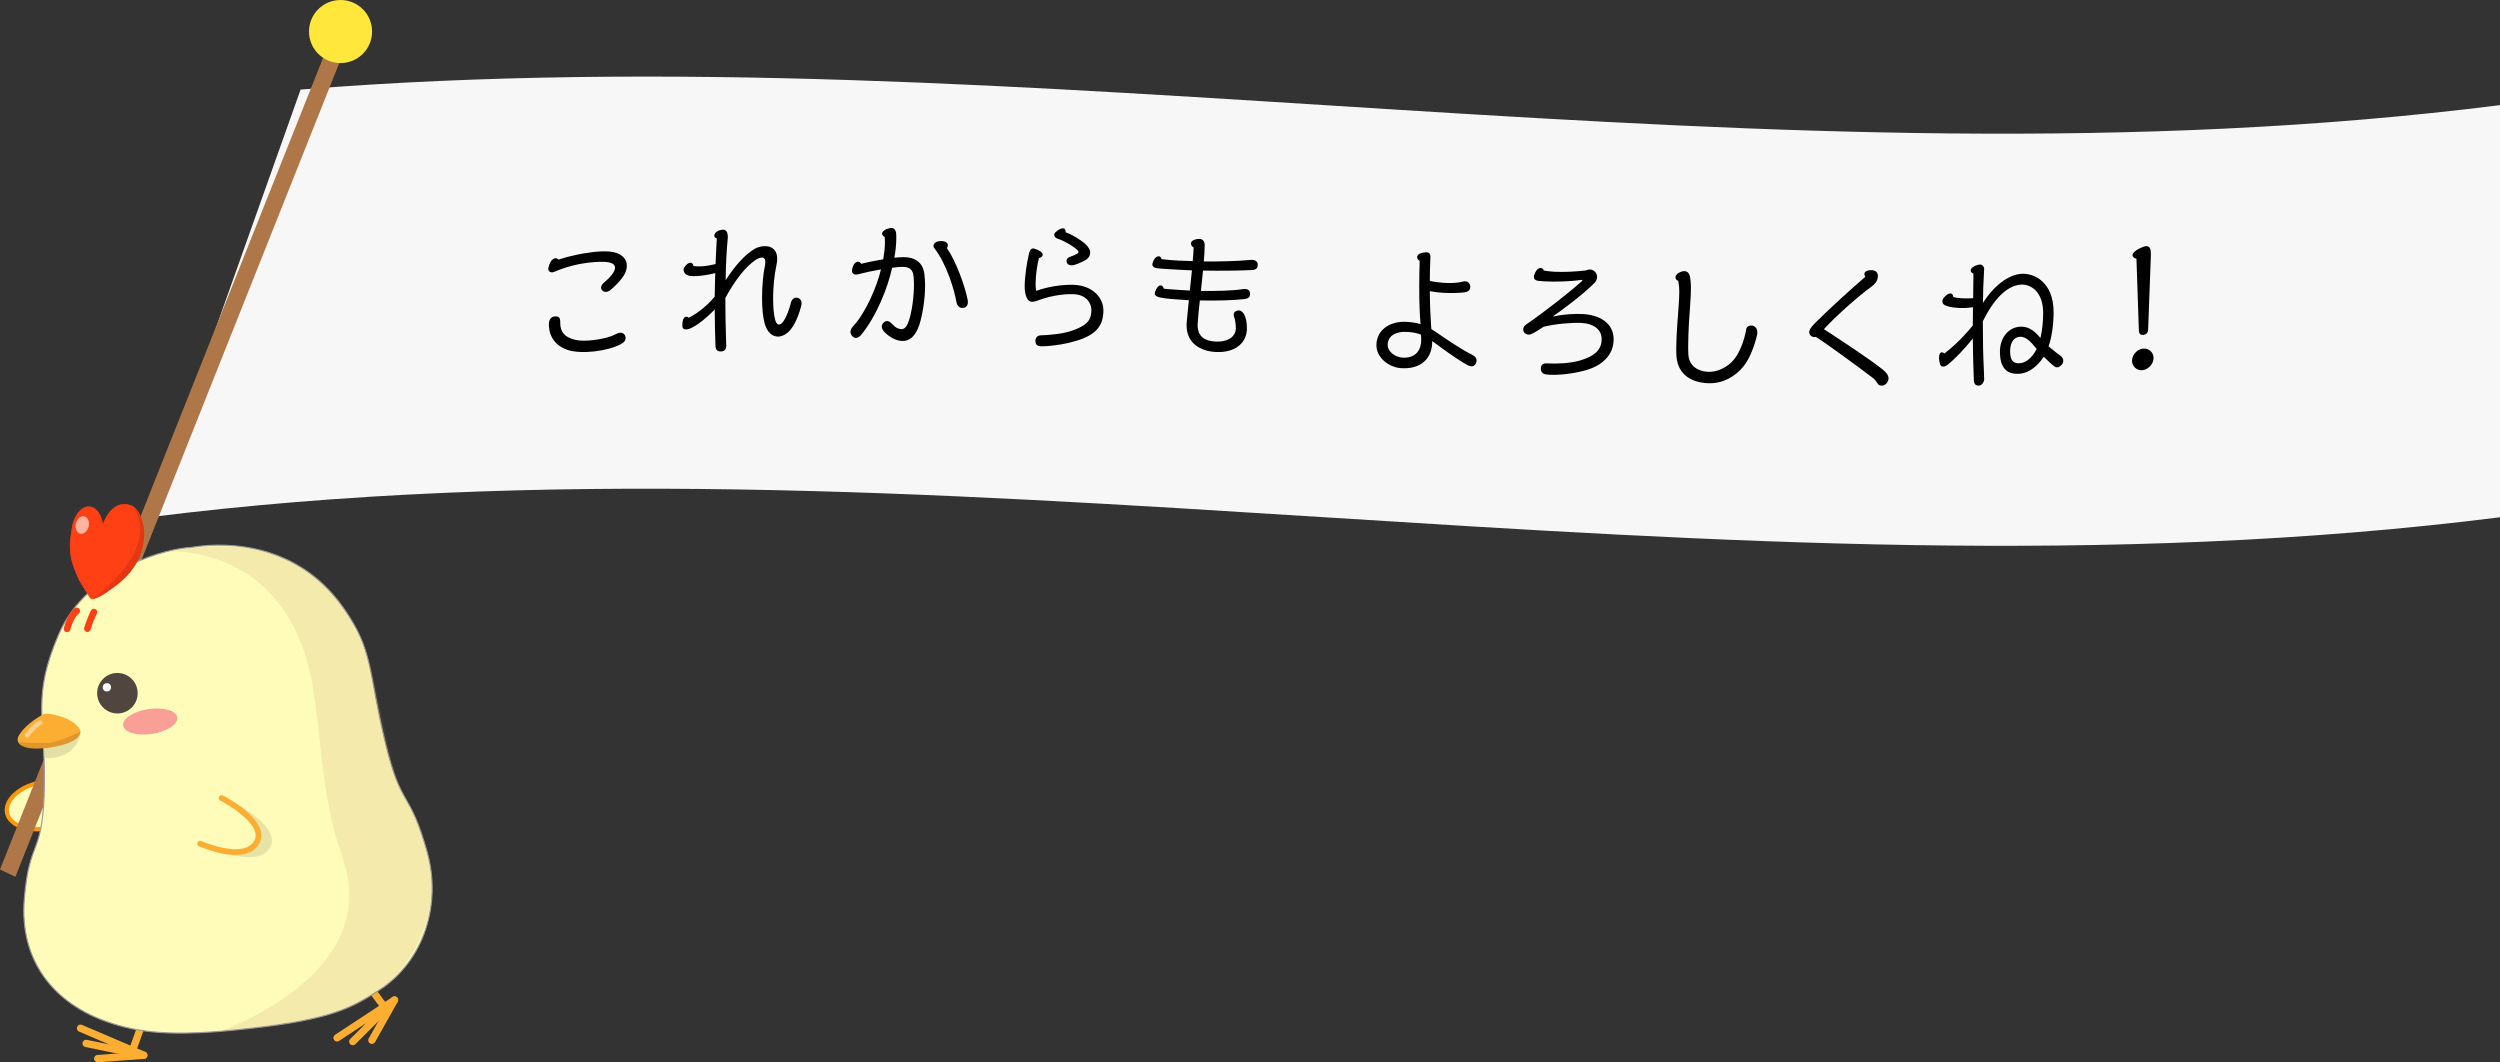 <?xml version="1.0" encoding="UTF-8"?><svg xmlns="http://www.w3.org/2000/svg" viewBox="0 0 594.48 252.6"><rect x="0" y="0" width="594.48" height="252.6" fill="#333333" stroke="none"/><defs><style>.cls-1{fill:#e0962e;}.cls-2,.cls-3{fill:#fff;}.cls-4{fill:#f99f95;}.cls-5{isolation:isolate;}.cls-6{fill:#ffe73b;}.cls-7{fill:#fcae33;}.cls-8{opacity:.11;}.cls-9{fill:#a67c52;mix-blend-mode:multiply;opacity:.14;}.cls-10{fill:#e33712;}.cls-11{stroke:#999;stroke-width:.28px;}.cls-11,.cls-12,.cls-13{stroke-miterlimit:10;}.cls-11,.cls-13,.cls-14{fill:#fffcb9;}.cls-15{opacity:.1;}.cls-12{fill:#51463f;stroke:#51463f;stroke-width:.57px;}.cls-16{fill:#f7f7f7;}.cls-17{fill:#ff4014;stroke-width:.17px;}.cls-17,.cls-18,.cls-14,.cls-19{stroke-linecap:round;stroke-linejoin:round;}.cls-17,.cls-19{stroke:#ff4014;}.cls-20{opacity:.42;}.cls-3{opacity:.6;}.cls-18{stroke-width:1.74px;}.cls-18,.cls-14{stroke:#fcae33;}.cls-18,.cls-19{fill:none;}.cls-13{stroke:#fe9807;}.cls-14{stroke-width:1.37px;}.cls-19{stroke-width:1.59px;}.cls-21{fill:#af7748;}</style></defs><g class="cls-5"><g id="_イヤー_2"><g id="_イヤー_1-2"><g><g><path class="cls-16" d="M594.48,123c-186.33,23.52-372.67-23.52-559,0,12-34.18,24-68.07,36-101.7,174.33-14.05,348.67,25.71,523,3.7V123Z"/><g><path d="M140.98,59.94c1.51-.17,2.85-.21,3.86-.13,2.81,.21,4.22,1.63,4.22,3.4,0,.9-.36,1.91-1.12,2.89-.83,1.09-1.98,2.22-2.7,2.8-.4,.33-.76,.47-1.08,.51-.61,.06-1.23-.37-1.23-1.02,0-.36,.22-.78,.65-1.15,.97-.79,1.84-1.74,2.2-2.32,.29-.46,.47-.88,.47-1.27,0-.69-.58-1.2-2.06-1.34-.9-.08-2.34-.07-4.04,.12-2.42,.27-5.37,.92-8.33,2.21-.14,.05-.29,.11-.4,.12-.65,.09-1.05-.37-1.05-.76v-.14c.32-1.56,.97-2.37,1.62-2.45,.29-.04,.58,.07,.83,.32,2.42-.82,5.52-1.49,8.15-1.78Zm6.74,21.86c-1.66,.89-4.04,1.5-6.38,1.76-2.38,.27-4.69,.18-6.24-.31-3.06-.98-4.58-3.27-4.58-6.15,0-1.26,.65-1.75,1.26-1.83,.97-.13,1.44,.17,1.44,1.22v.29c0,2.16,1.05,3.44,3.64,4.05,.97,.24,2.6,.23,4.29,.04,1.91-.22,3.89-.68,5.23-1.39,.4-.22,.72-.33,1.05-.36,.79-.08,1.33,.52,1.33,1.27,0,.47-.25,1-1.05,1.4Z"/><path d="M169.86,56.03c0-.58,.72-1.31,1.98-1.41,.76-.08,1.23,.51,1.23,1.77,0,.18-.04,.4-.04,.58-.29,3-.43,6.3-.47,9.65,2.09-3.21,4.4-6,6.96-7.48,.69-.39,1.44-.57,2.16-.6,.65-.03,1.23,.06,1.69,.29,.9,.47,1.44,1.32,1.44,2.69,0,.47-.04,.94-.18,1.52-.5,2.36-.79,5.26-.79,7.92,0,1.98,.14,3.82,.5,5.14,.22,.75,.54,1.1,.94,1.08,.29,0,.61-.24,.94-.68,.87-1.22,1.44-2.9,1.87-4.57,.18-.73,.72-1.14,1.15-1.15,.76-.02,1.37,.5,1.37,1.26,0,.22-.03,.4-.07,.61-.36,1.56-1.19,3.89-2.27,5.37-.94,1.29-2.09,1.97-3.17,2.02-1.41,.05-2.67-.98-3.28-3.16-.43-1.61-.61-3.76-.61-6,0-2.78,.25-5.67,.72-7.89,.04-.26,.07-.47,.07-.69,0-.72-.32-1.07-.87-1.05-.43,.02-.97,.22-1.62,.68-2.13,1.46-4.69,4.58-7.03,8.93,0,3.79,.07,6.56,.18,10.23,0,.36,.04,.9,.04,1.12,0,.93-.54,1.33-1.15,1.36-.9,.05-1.37-.32-1.41-1.25-.11-2.91-.18-5.83-.18-8.72-2.09,2.14-4.29,3.87-5.88,4.53-.29,.13-.58,.18-.83,.2-.5,.04-.87-.15-.94-.51-.04-.25-.04-.47-.04-.68,0-1.12,.4-1.79,.87-1.83,.22-.01,.4,.04,.61,.25,1.51-.72,4-2.36,6.2-5.02,.04-1.88,.07-3.75,.14-5.6-1.48,.37-3.03,.62-4.22,.7-.83,.06-1.51,.03-1.95-.05-.87-.2-1.37-.8-1.37-1.42,0-.22,.07-.44,.22-.67,.51-.69,.97-1.01,1.37-1.03,.36-.03,.65,.24,.79,.81,.61,.06,1.26,.09,1.98,.05,1.05-.07,2.16-.28,3.25-.53,.07-2.1,.18-4.12,.29-6.11-.4-.12-.61-.36-.61-.69Z"/><path d="M209.74,55.63c0-.54,.65-1.19,2.09-1.41h.18c.61,0,1.01,.51,1.08,1.3,.04,.36,.04,.76,.04,1.15,0,1.48-.18,3.13-.47,4.61,.83-.07,1.59-.14,2.2-.14,2.63,.01,4.54,1.15,4.94,3.93,.11,.87,.18,1.84,.18,2.81,0,3.53-.72,7.49-1.44,9.58-.97,2.7-2.38,3.62-3.89,3.62-.69,0-1.41-.18-2.09-.51-.83-.36-1.95-1.23-2.38-1.77-.32-.39-.5-.79-.5-1.15,0-.62,.58-1.3,1.23-1.3,.36,0,.72,.18,1.04,.51,.5,.51,.94,.94,1.41,1.16,.36,.14,.69,.26,.97,.26,.65,0,1.23-.46,1.7-1.76,.76-2.05,1.3-5.8,1.3-8.83,0-.75-.04-1.48-.11-2.09-.18-1.52-.97-2.14-2.63-2.14-.58,0-1.44,.06-2.45,.21-1.05,4.83-3.79,11.68-7.46,16.07-.32,.36-.76,.62-1.15,.62-.69,0-1.3-.78-1.3-1.43,0-.51,.29-.98,.72-1.45,2.78-2.95,5.59-9.27,6.53-13.42-1.91,.33-3.93,.77-5.37,1.15-.22,.04-.4,.08-.54,.08-.61,0-.97-.31-.97-.96,0-.11,0-.22,.04-.32,.18-1.12,.83-1.78,1.37-1.78,.29,0,.58,.17,.76,.5,1.3-.33,3.28-.74,5.26-1.07,.22-1.33,.4-2.81,.4-4.04,0-.47-.04-.9-.07-1.3-.4-.14-.58-.4-.58-.68Zm20.37,15.71c.04,.21,.04,.4,.04,.54,0,.83-.5,1.36-1.33,1.34-.65-.01-1.23-.42-1.41-1.51-.47-2.72-2.31-8.95-5.19-12.63-.18-.22-.25-.4-.25-.62,0-.58,.68-1,1.12-1.07,.29-.07,.58-.06,.79-.06,.97,.02,1.51,.42,1.51,1,0,.22-.07,.43-.22,.68,2.16,3.06,4.29,9.02,4.94,12.32Z"/><path d="M255.35,67.73c4.76,.21,7.03,3.31,7.03,6.05,0,3.57-1.62,5.8-6.35,7.24-2.56,.79-4.87,1.09-6.89,1.27-.25,.02-1.01,.07-1.55,.05-1.01,0-1.37-.45-1.37-1.35,0-.62,.4-1.21,1.26-1.25,2.34-.09,5.3-.34,7.54-1.14,3.5-1.25,4.51-2.47,4.51-4.92,0-1.48-1.12-3.59-4.22-3.72-2.78-.12-6.06,.54-8.69,1.56-.47,.16-.87,.26-1.19,.25-.94-.03-1.41-.84-1.66-2.29-.07-.36-.11-.83-.11-1.37,0-2.3,.54-5.86,1.01-7.72,.18-.75,.43-1.32,1.01-1.3,.11,0,.22,0,.32,.05,1.33,.41,1.95,.97,1.95,1.44,0,.36-.32,.64-.9,.8-.4,1.54-.79,4.08-.79,6.06,0,.68,.04,1.26,.14,1.74,2.45-.96,6.27-1.56,8.94-1.45Zm-1.95-12.49c1.62,.57,3.35,1.69,4.4,2.53,.94,.76,1.44,1.58,1.44,2.34,0,.76-.5,1.49-1.62,2.02-.83,.39-1.69,.75-2.24,.88-.25,.06-.47,.09-.69,.08-.58-.02-1.08-.41-1.08-1.02,0-.44,.29-.82,.79-.98,.51-.16,1.26-.49,1.66-.72,.25-.13,.4-.27,.4-.45,0-.18-.18-.4-.54-.71-.72-.61-2.67-1.88-4.33-2.42-.51-.16-.9-.5-.9-.94,0-.21,.11-.47,.4-.71,1.3-1.17,2.31-1.06,2.31-.09,0,.06,0,.12,0,.18Z"/><path d="M282.93,69.09c.17-1.6,.34-3.2,.5-4.8-1.52-.05-2.96-.14-4.33-.22-1.33-.08-2.63-.15-3.75-.25-.83-.08-1.33-.4-1.33-.94,0-.07,0-.18,.04-.25,.32-1.17,.97-1.71,1.48-1.69,.33,.02,.58,.25,.69,.69,1.08,.13,2.42,.25,3.89,.33,1.08,.06,2.27,.1,3.5,.13,.11-1.11,.18-2.23,.22-3.23-.43-.28-.65-.61-.65-.94,0-.57,.68-1.05,1.91-1.11,.65-.03,1.37,.33,1.37,1.45,0,1.3-.11,2.62-.22,3.92,3.79,.01,7.86-.06,11.18-.38,.14-.03,.29-.02,.43,0,.97,.06,1.23,.73,1.23,1.12,0,.76-.36,1.24-1.3,1.29-3.53,.17-7.68,.2-11.72,.13-.17,1.61-.34,3.23-.5,4.84,3.71,.04,7.54-.04,9.95-.43,.25-.06,.47-.04,.65-.03,.86,.06,1.08,.65,1.08,1.15,0,.76-.36,1.13-1.37,1.25-2.56,.3-6.63,.41-10.56,.32-.22,1.83-.4,3.62-.5,5.27,0,.18-.04,.32-.04,.5,0,2.96,1.84,3.86,4.15,4,3.1,.19,4.94-1.21,4.94-3.12,0-.97-.14-1.99-.36-2.58-.11-.22-.14-.44-.14-.66,0-.36,.14-.64,.43-.8,.29-.16,.54-.25,.83-.24,.43,.03,.83,.34,1.19,.9,.43,.71,.69,1.92,.69,3.36,0,3.28-2.56,5.93-7.57,5.62-3.39-.21-6.78-2-6.78-6.32,0-.29,0-.58,.04-.86,.14-1.58,.32-3.3,.5-5.13-.55-.03-1.11-.06-1.66-.1-1.95-.11-3.68-.25-4.94-.5-.94-.16-1.52-.44-1.51-1.02,0-.14,.04-.29,.11-.46,.36-.95,.87-1.47,1.3-1.44,.33,.02,.58,.28,.76,.8,1.15,.1,2.63,.22,4.33,.32,.63,.04,1.25,.07,1.88,.11Z"/><path d="M336.98,61.15c0-.54,.58-1.01,1.91-1.14,.14-.03,.25-.02,.36-.01,.65,.04,.9,.42,.9,1.03,0,.33-.04,.79-.04,.9-.07,1.98-.11,3.09-.11,4.86,1.12,.25,2.27,.4,3.35,.47,1.84,.12,3.46,0,4.47-.29,.25-.06,.47-.08,.65-.07,.72,.05,1.08,.58,1.15,1.15v.14c0,.86-.54,1.23-1.55,1.35-1.33,.13-3.03,.2-4.94,.08-.97-.06-2.06-.17-3.14-.38,.04,3.5,.18,6.5,.36,9,.33,.2,.69,.44,1.05,.68,2.67,1.87,6.24,4.22,8.47,5.34,.94,.45,1.26,.95,1.26,1.49,0,.22-.07,.46-.18,.67-.25,.49-.61,.72-1.08,.69-.29-.02-.65-.15-1.01-.35-2.42-1.3-6.24-4.15-8.29-5.65,.04,4.22-2.78,6.74-7.39,6.44-2.96-.2-5.88-2.52-5.88-5.44,0-3.72,3.32-5.83,7.25-5.57,1.3,.08,2.31,.26,3.25,.54-.22-2.36-.32-5.43-.32-8.89,0-1.94,.04-4,.11-6.12-.4-.28-.61-.58-.61-.91Zm-2.13,17.78c-3.25-.21-4.87,1.12-4.87,3.1,0,1.62,1.8,2.9,3.5,3.01,2.67,.18,4.47-1.25,4.47-4.28,0-.36,0-.76-.07-1.19-.87-.35-1.87-.55-3.03-.63Z"/><path d="M376.17,66.55c-2.81,.4-6.27,.5-8.98,.35-.47-.03-.94-.09-1.37-.11-.72-.07-1.08-.46-1.08-.96,0-.07,0-.18,.04-.29,.4-1.35,1.08-1.85,1.62-1.82,.32,.02,.61,.25,.72,.62,.68,.1,1.48,.23,2.38,.27,2.31,.13,5.19-.01,7.72-.32,.29-.17,.61-.22,.9-.21,.9,.05,1.66,.84,1.66,1.78,0,.47-.18,.97-.65,1.45-2.45,2.48-7.1,6.02-9.77,7.86l.11,.08c2.31-.56,5.23-.66,6.78-.58,4.07,.2,7.46,2.09,7.46,6.02,0,3.64-2.6,6.34-7.1,7.48-3.07,.78-6.02,1.06-8.33,.93-1.01-.05-1.88-.28-1.88-1.47,0-.72,.36-1.28,1.41-1.22,2.38,.13,5.52,.01,7.82-.67,3.71-1.07,5.23-2.67,5.23-5.08v-.11c0-2.09-1.8-3.62-4.9-3.77-1.8-.09-5.95,.17-8.91,.93-.97,.63-2.02,1.33-2.96,1.75-.18,.1-.4,.12-.58,.11-.72-.04-1.3-.5-1.3-1.23,0-.4,.18-.82,.65-1.15,4.04-2.72,11.14-8.29,13.45-10.48-.05-.05-.1-.1-.14-.15Z"/><path d="M398.41,65.95c0-.5,.47-1.07,1.62-1.42,.22-.06,.36-.06,.54-.05,.61,.02,1.05,.43,1.23,1.05,.22,.88,.29,2.03,.29,3.04,0,2.09-.29,5.15-.47,8.21-.11,2.09-.18,3.85-.18,5.4,0,.76,0,1.44,.04,2.13,.18,2.78,2.34,4.04,4.83,4.11,1.95,.05,4.36-.97,5.95-2.85,1.41-1.66,2.52-4.57,2.99-7.33,.07-.54,.65-.85,1.23-.84,.18,0,.36,.04,.5,.12,.65,.3,.9,.84,.9,1.49,0,.22,0,.39-.07,.61-.51,2.44-1.77,5.81-3.35,7.66-1.98,2.31-4.76,3.94-8.18,3.85-3.75-.1-7.32-1.81-7.64-6.51-.04-.62-.04-1.23-.04-1.88,0-1.66,.11-3.49,.25-5.65,.22-3.06,.47-5.93,.47-7.56,0-1.26-.11-1.99-.25-2.75-.4-.12-.65-.45-.65-.82Z"/><path d="M443.34,65.13c0-.39,.4-.87,1.59-.89,1.19-.02,1.62,.65,1.62,1.38,0,1.12-.69,1.96-1.73,2.7-2.52,1.78-8.04,6.6-11.11,9.95,3.93,2.56,10.57,6.91,13.67,9.36,.94,.74,1.37,1.2,1.59,1.77,.07,.22,.11,.39,.11,.57,0,.61-.36,1.13-.83,1.5-.25,.15-.5,.23-.76,.23-.4,0-.76-.13-.94-.41-.29-.43-.72-1.07-1.19-1.42-2.99-2.25-9.81-7.33-13.56-9.76-.14,.04-.25,.04-.36,.04-.61,0-1.08-.4-1.19-.9-.04-.07-.04-.14-.04-.25,0-.54,.43-1.22,1.3-2.09,3.39-3.39,8.69-8.22,12.04-11.09-.14-.25-.22-.47-.22-.68Z"/><path d="M468.61,64.31c0-.54,.76-1.16,2.09-1.41,.04,0,.07,0,.11,0,.51-.03,1.01,.49,1.01,1.06,0,.43-.04,.65-.07,1.27-.14,2.5-.18,3.97-.22,6.79,2.56-4.01,5.95-6.67,9.12-6.91,2.88-.21,7.68,1.8,7.68,9.15,0,2.92-.43,5.88-1.19,8.11,1.12,.95,2.34,1.89,2.81,2.21,.47,.32,.68,.76,.68,1.2,0,.36-.14,.74-.43,1.01-.32,.32-.65,.53-.97,.56-.25,.02-.5-.06-.72-.22-.65-.49-1.59-1.38-2.52-2.31-1.44,2.28-3.61,3.9-5.7,4.05-3.32,.24-4.72-1.62-4.72-5.23,0-3.5,2.16-5.76,4.69-5.95,1.77-.13,3.25,.62,4.94,2.68,.43-1.77,.65-4.06,.65-5.93,0-5.3-3.17-6.91-5.3-6.76-3.32,.24-6.38,3.36-9.05,8.71,0,4.72,.07,7.93,.25,11.74,.04,.72,.07,1.59,.07,2.05,0,.72-.61,1.48-1.19,1.51-.87,.05-1.23-.44-1.26-1.19-.14-3.28-.22-6.66-.25-10.01-2.13,2.68-4.43,5.02-5.95,6.21-.4,.31-.76,.46-1.05,.48-.4,.01-.68-.19-.79-.54-.18-.61-.25-1.15-.25-1.58,0-.83,.29-1.27,.68-1.29,.18,0,.4,.09,.58,.3,1.51-1.11,4.18-3.47,6.78-6.67,0-1.44,.04-2.89,.04-4.33-.5,.06-1.08,.13-1.62,.16-1.98,.1-3.93-.13-5.08-.66-.4-.2-.58-.55-.58-.91,0-.28,.11-.58,.29-.81,.61-.71,1.15-1.06,1.59-1.08,.4-.01,.65,.25,.68,.8,.79,.39,2.67,.45,4.76,.34,.04-2.06,.04-4.04,.07-5.85-.43-.16-.65-.43-.65-.72Zm14.93,17.77c-1.26-1.52-2.31-2.06-3.21-1.99-1.84,.14-2.34,1.89-2.34,3.45,0,2.45,.97,2.93,2.34,2.83,1.23-.09,2.81-1.07,3.97-3.4-.25-.27-.5-.57-.76-.88Z"/><path d="M512.1,85.12c0,1.38-1.19,2.72-2.56,2.9-1.37,.18-2.56-.87-2.56-2.24,0-1.37,1.19-2.71,2.56-2.88,1.37-.18,2.56,.85,2.56,2.22Zm-4.07-23.59c-.61-.18-.94-.46-.94-.82,0-.58,.83-1.33,2.42-1.96,.25-.11,.5-.17,.69-.2,1.01-.13,1.26,.66,1.26,1.75,0,.13,0,.26,0,.4-.22,5.89-.43,11.79-.65,17.68-.04,.8-.51,1.19-1.12,1.26-.5,.07-1.05-.16-1.08-1.02l-.58-17.09Z"/></g></g><g><g><ellipse class="cls-13" cx="10.48" cy="191.5" rx="9" ry="5.5" transform="translate(-38.83 6.16) rotate(-11.77)"/><g><polygon class="cls-21" points="0 206.76 3.66 208.49 82.96 9.24 79.31 7.51 0 206.76"/><circle class="cls-6" cx="80.98" cy="7.5" r="7.5"/></g></g><g><g><line class="cls-18" x1="33.33" y1="244.7" x2="31.03" y2="251.13"/><polyline class="cls-18" points="19.15 244.51 34.19 250.93 20.48 248.12"/><line class="cls-18" x1="23.25" y1="251.73" x2="34.19" y2="250.93"/></g><g><line class="cls-18" x1="88.15" y1="235.07" x2="92.23" y2="240.55"/><polyline class="cls-18" points="80.16 246.79 93.81 237.8 83.89 247.68"/><line class="cls-18" x1="88.44" y1="247.36" x2="93.81" y2="237.8"/></g><path class="cls-11" d="M101.59,202.65c-4.23-15.1-6.1-10.09-9.92-25.9-4.22-17.45-2.74-21.89-10.07-32.29-12.1-17.16-31.32-15.17-36.29-14.26-4.48,.07-24.42,4.44-31.43,20.84-6.27,14.68-3.16,19.26-3.33,35.12-.19,17.96-3.54,12.62-4.77,27.6-1.24,15.09,7.46,25.05,19.91,29.29,6.86,2.34,14.67,3.71,33.77,1.49,19.55-2.13,24.36-5.03,30.49-8.95,11.09-7.09,15.03-20.82,11.63-32.96Z"/><path class="cls-9" d="M51.53,245.51c19.1-1.56,30.08-4.47,36.15-8.2,10.97-6.76,17.22-20.79,14.2-33.01-3.76-15.21-5.7-9.9-9.31-25.76-3.56-15.64-3.8-22.24-10.34-33.06-12.37-20.46-36.87-15.09-41.73-14.32,0,0,29.37-1.84,34.24,34.36,2.33,17.29,2.19,25.52,6.72,38.4,9.98,28.36-29.92,41.6-29.92,41.6Z"/><g><path class="cls-17" d="M33.64,123.83c-.42-1.8-1.32-3.41-3.14-3.79-3.92-.82-5.64,3.64-6.05,4.9-.28-2.44-1.52-4.29-3.15-4.43-2.05-.18-3.94,2.39-4.23,5.73v.05c-1.25,6,.93,9.39,1.58,11.23,.1,.28,2.85,4.95,3.15,4.9,4-.64,8.22-6.2,10.72-9.59,1.9-2.59,1.85-5.87,1.12-9Z"/><path class="cls-10" d="M21.95,142.55s16.66-11.8,9.69-22.18c0,0,4.27,3.25,1.97,10.89-2.29,7.64-11.66,11.3-11.66,11.3Z"/><ellipse class="cls-3" cx="19.56" cy="124.85" rx="2.12" ry="1.56" transform="translate(-106.32 113.73) rotate(-76.05)"/></g><g><path class="cls-19" d="M18.23,145.27s-1.43,1.1-2.28,4.26"/><path class="cls-19" d="M22.34,145.55s-.83,1.55-1.55,3.93"/></g><g><circle class="cls-12" cx="27.92" cy="164.84" r="4.53"/><circle class="cls-2" cx="25.42" cy="163.44" r=".99"/></g><g><path class="cls-8" d="M19.04,173.58c-.54,.2-2.12,2.76-6.58,3.51-.7,.12-1.38,.17-2.03,.18,.08,.99,.19,1.99,.3,2.98,.61,.05,1.26,.04,1.97-.05,6.18-.76,6.88-6.82,6.34-6.62Z"/><g><path class="cls-7" d="M10.14,169.93c.32-.18,.69-.26,1.06-.22,1.47,.15,5.41,.77,7.44,3.2,2.35,2.82-5.49,4.6-6.53,4.82-.08,.02-.15,.03-.23,.03-1.09,.09-9.63,.67-7.28-3.07,1.43-2.28,4.37-4.1,5.54-4.76Z"/><path class="cls-1" d="M4.32,176.46s5.81,.45,8.04,.08,6.74-2.57,6.74-2.57c0,0,.42,2.51-6.55,3.68-7.54,1.27-8.23-1.19-8.23-1.19Z"/></g><g class="cls-20"><path class="cls-2" d="M9.29,171.37c-1.33,.72-2.3,1.91-3.23,3.08-.18,.23-.24,.56,0,.78,.2,.18,.59,.24,.78,0,.45-.56,.9-1.13,1.41-1.65,.24-.25,.5-.49,.77-.71,0,0,.13-.11,.05-.04,.03-.02,.06-.04,.08-.06,.08-.06,.15-.11,.23-.16,.15-.1,.31-.19,.47-.28,.25-.14,.36-.51,.2-.75-.17-.26-.48-.35-.75-.2h0Z"/></g></g><ellipse class="cls-4" cx="35.72" cy="171.57" rx="6.51" ry="2.97" transform="translate(-25.43 7.33) rotate(-8.66)"/><path class="cls-15" d="M55.89,190.96s11.24,5.78,8.28,10.65c-2.96,4.87-13.38,.22-13.38,.22"/><path class="cls-14" d="M52.69,189.75s11.24,5.78,8.28,10.65-13.38,.22-13.38,.22"/></g></g></g></g></g></g></svg>